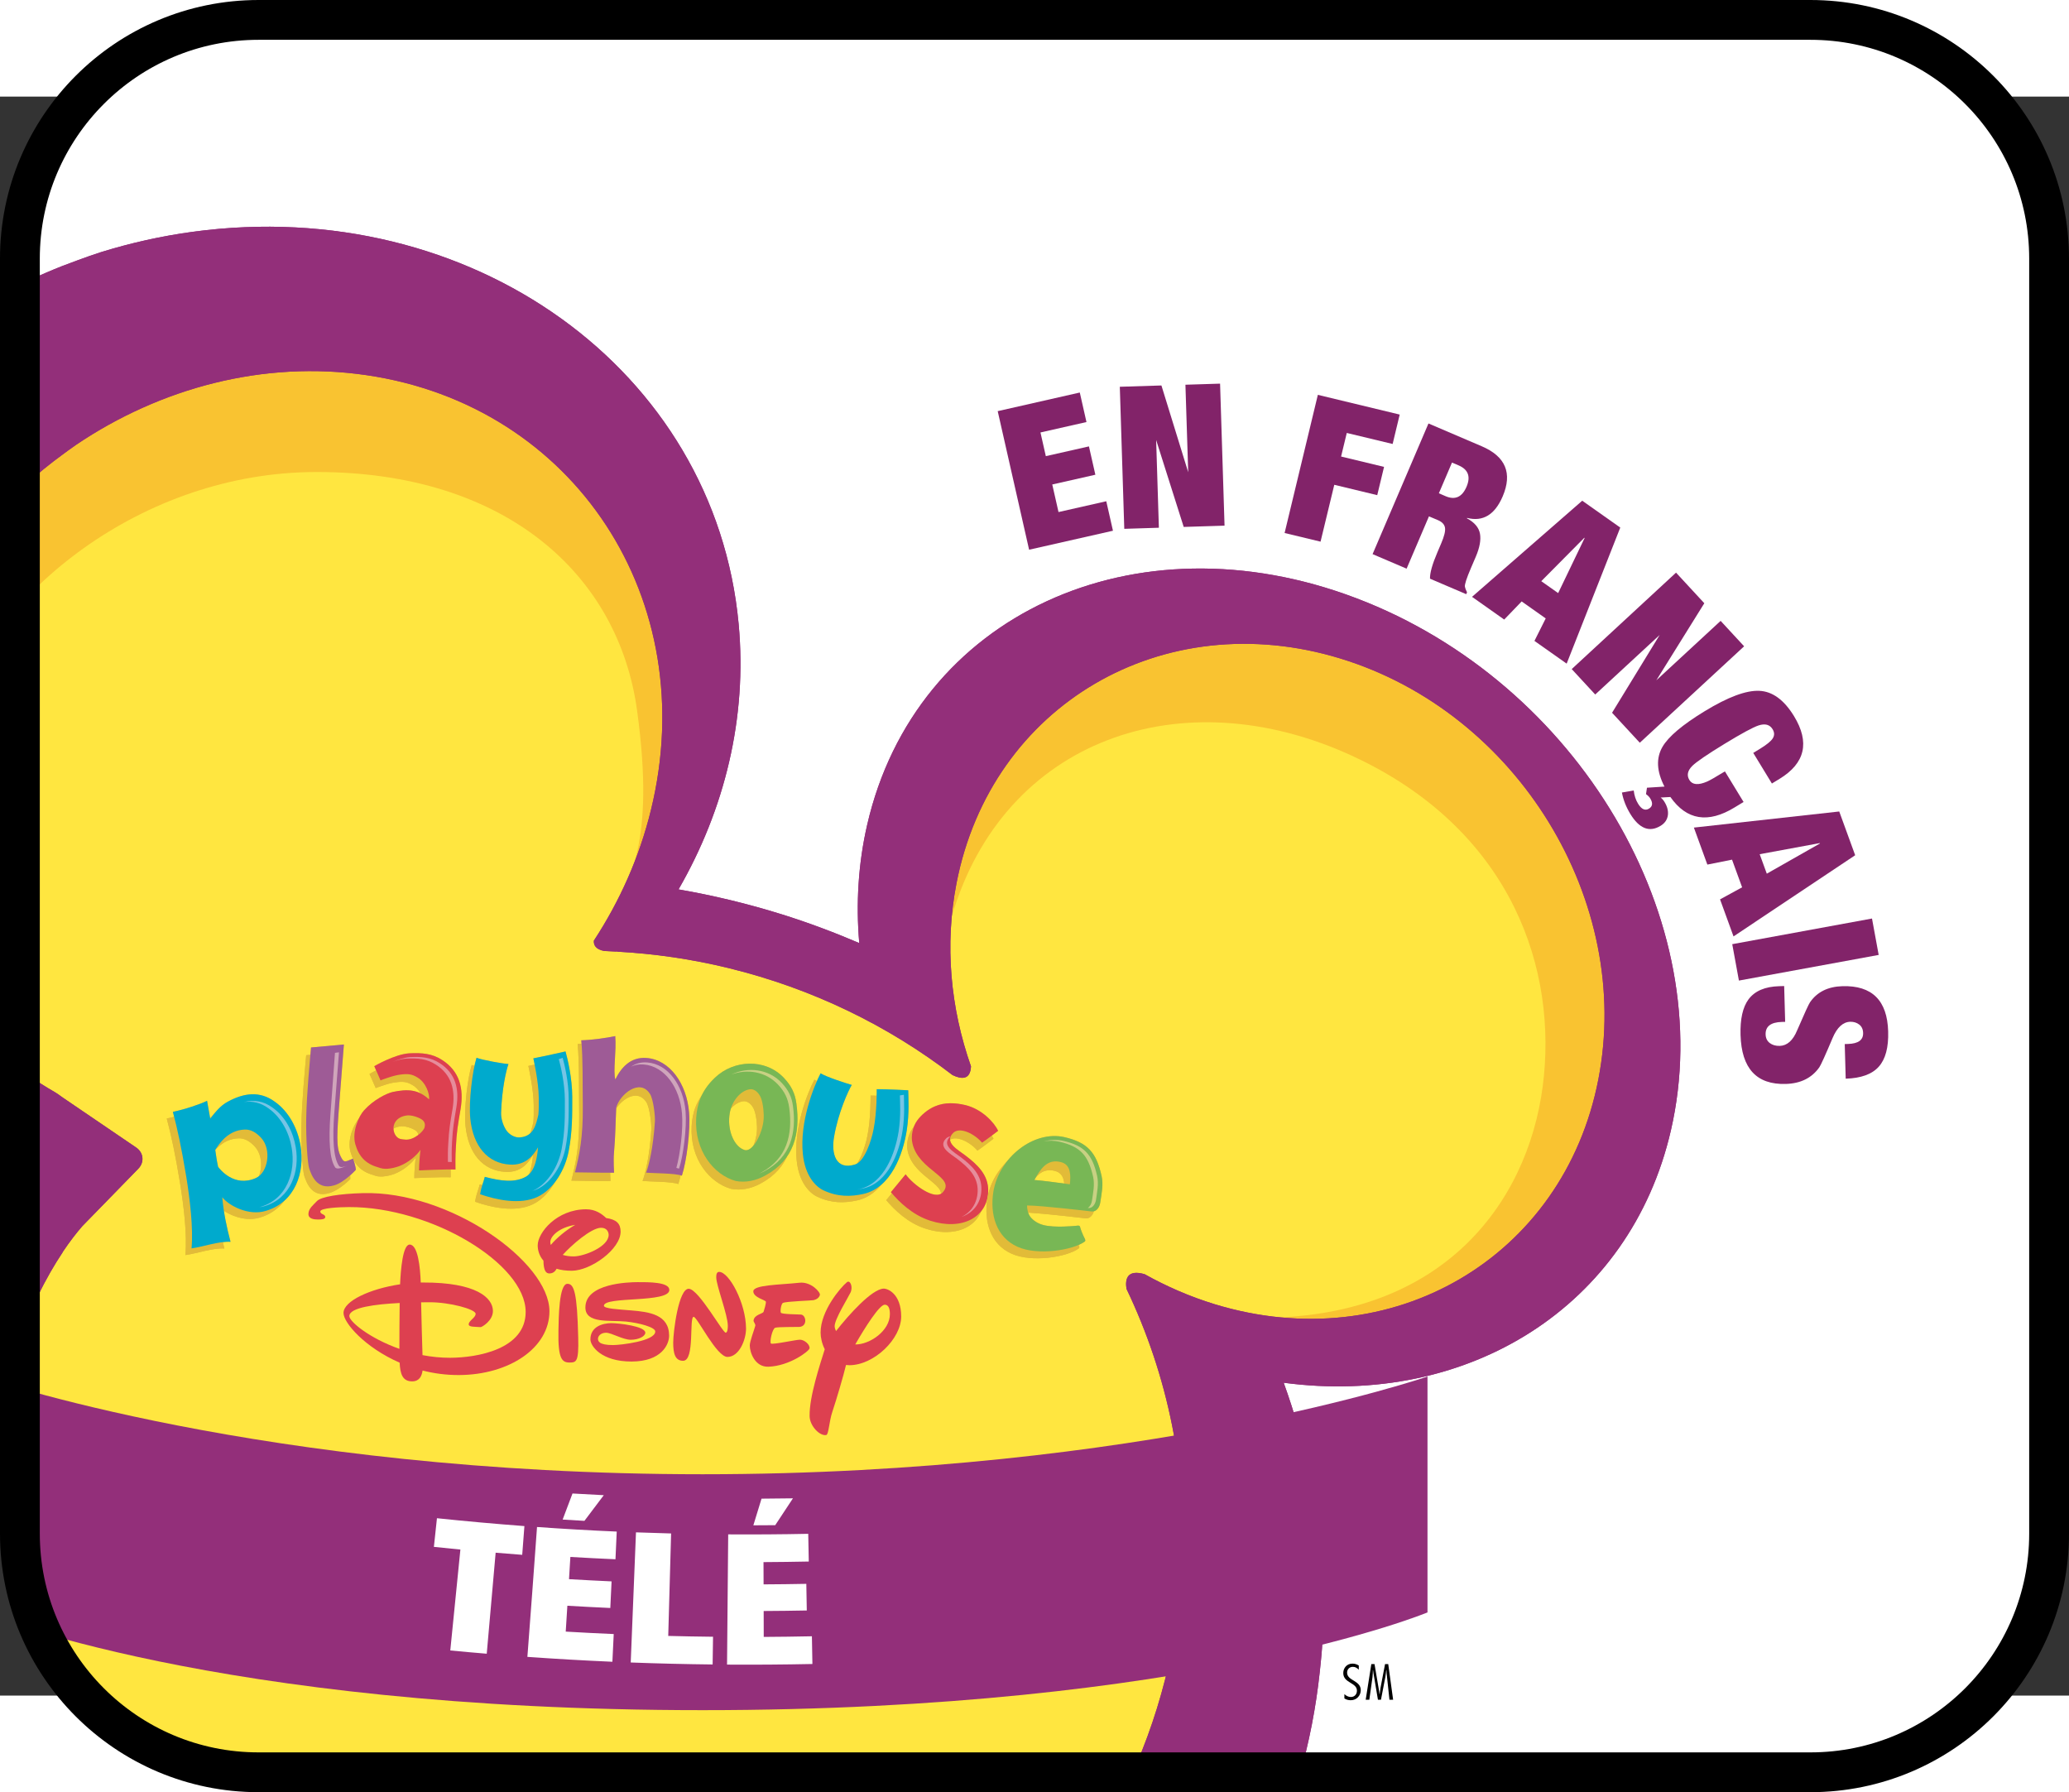 <?xml version="1.0" encoding="UTF-8" standalone="no"?>
<svg
   xmlns:dc="http://purl.org/dc/elements/1.1/"
   xmlns:cc="http://web.resource.org/cc/"
   xmlns:rdf="http://www.w3.org/1999/02/22-rdf-syntax-ns#"
   xmlns:svg="http://www.w3.org/2000/svg"
   xmlns="http://www.w3.org/2000/svg"
   xmlns:sodipodi="http://sodipodi.sourceforge.net/DTD/sodipodi-0.dtd"
   xmlns:inkscape="http://www.inkscape.org/namespaces/inkscape"
   version="1.0"
   id="Layer_1"
   x="0px"
   y="0px"
   width="463"
   height="401"
   viewBox="0 0 792 612"
   enable-background="new 0 0 792 612"
   xml:space="preserve"
   sodipodi:version="0.32"
   inkscape:version="0.45.1"><rect x="0" y="0" width="792" height="612" fill="#333333" stroke="none"/><defs
   id="defs107"><clipPath
     clipPathUnits="userSpaceOnUse"
     id="clipPath2261"><path
       d="M 550.496,356.004 C 550.496,372.565 537.068,385.99 520.508,385.99 L 325.559,385.99 C 308.997,385.99 295.57,372.564 295.57,356.004 L 295.57,195.859 C 295.57,179.296 308.998,165.87 325.559,165.87 L 520.508,165.87 C 537.069,165.87 550.496,179.297 550.496,195.859 L 550.496,356.004 L 550.496,356.004 z "
       id="path2263" /></clipPath></defs>
<path
   style="fill:#ffffff"
   id="path5"
   d="M 784.379,549.987 C 784.379,600.454 743.471,641.354 693.007,641.354 L 98.992,641.354 C 48.524,641.354 7.618,600.451 7.618,549.987 L 7.618,62.02 C 7.618,11.549 48.542,-29.354 98.992,-29.354 L 693.007,-29.354 C 743.473,-29.354 784.379,11.551 784.379,62.02 L 784.379,549.987 L 784.379,549.987 z "
   clip-path="none" /><path
   d="M 393.934,173.428 L 381.915,120.39 L 413.337,113.264 L 415.892,124.562 L 398.283,128.55 L 400.335,137.615 L 416.838,133.882 L 419.299,144.727 L 402.799,148.46 L 405.191,159.012 L 423.475,154.877 L 426.033,166.16 L 393.934,173.428 z "
   id="path9"
   style="fill:#822369"
   clip-path="none" /><path
   d="M 430.367,165.432 L 428.657,111.06 L 444.585,110.565 L 454.838,143.772 L 453.775,110.279 L 467.037,109.863 L 468.748,164.218 L 453.117,164.707 L 442.563,131.428 L 443.611,165.016 L 430.367,165.432 z "
   id="path11"
   style="fill:#822369"
   clip-path="none" /><path
   d="M 491.737,167.031 L 504.465,114.151 L 535.797,121.701 L 533.091,132.955 L 515.538,128.736 L 513.358,137.759 L 529.805,141.724 L 527.199,152.542 L 510.755,148.578 L 505.498,170.344 L 491.737,167.031 z "
   id="path13"
   style="fill:#822369"
   clip-path="none" /><path
   d="M 525.416,175.115 L 546.811,125.11 L 567.19,133.826 C 576.335,137.74 579.01,144.13 575.221,153.013 C 572.207,160.049 567.665,162.799 561.58,161.258 L 561.517,161.399 C 564.441,162.977 566.103,164.951 566.528,167.305 C 566.949,169.678 566.426,172.6 564.927,176.101 L 563.091,180.384 C 561.39,184.34 560.616,186.757 560.757,187.587 C 560.827,188.061 561.099,188.777 561.571,189.746 L 561.262,190.442 L 547.397,184.516 C 547.318,182.388 548.259,179.029 550.212,174.45 L 551.648,171.087 C 552.857,168.284 553.345,166.264 553.136,165.018 C 552.926,163.756 552.029,162.792 550.444,162.114 L 546.995,160.653 L 538.439,180.681 L 525.416,175.115 z M 555.816,140.067 L 550.79,151.824 L 553.368,152.944 C 557.008,154.492 559.679,153.294 561.383,149.322 C 563.038,145.441 562.017,142.724 558.342,141.146 L 555.816,140.067 z "
   id="path15"
   style="fill:#822369"
   clip-path="none" /><path
   d="M 563.483,191.461 L 605.669,154.671 L 620.229,164.951 L 599.707,217.026 L 587.377,208.329 L 591.689,199.722 L 582.482,193.219 L 575.798,200.159 L 563.483,191.461 z M 596.454,190.028 L 606.59,168.937 L 606.467,168.855 L 589.988,185.47 L 596.454,190.028 z "
   id="path17"
   style="fill:#822369"
   clip-path="none" /><path
   d="M 601.641,219.112 L 641.575,182.199 L 652.399,193.911 L 634.028,223.413 L 658.644,200.659 L 667.637,210.393 L 627.704,247.307 L 617.089,235.83 L 635.313,206.053 L 610.639,228.848 L 601.641,219.112 z "
   id="path19"
   style="fill:#822369"
   clip-path="none" /><path
   d="M 630.449,264.516 L 637.154,264.091 C 634.13,258.259 633.877,253.176 636.408,248.841 C 638.674,244.95 644.034,240.427 652.481,235.272 C 661.411,229.815 668.402,227.202 673.452,227.437 C 678.487,227.655 682.921,230.888 686.74,237.129 C 692.851,247.144 691.003,255.147 681.206,261.125 L 678.273,262.91 L 671.133,251.198 L 673.736,249.613 C 676.286,248.048 677.917,246.724 678.61,245.618 C 679.303,244.495 679.282,243.348 678.54,242.131 C 677.453,240.353 675.668,239.867 673.185,240.676 C 671.007,241.394 666.656,243.767 660.104,247.758 C 653.566,251.751 649.468,254.55 647.823,256.142 C 645.972,257.987 645.6,259.791 646.685,261.569 C 647.816,263.429 650.075,263.631 653.475,262.164 C 654.374,261.783 656.645,260.5 660.285,258.268 L 667.428,269.978 L 663.983,272.07 C 653.838,278.274 645.636,276.928 639.413,268.07 L 635.688,268.279 C 636.261,268.707 636.749,269.281 637.168,269.974 C 638.2,271.654 638.628,273.293 638.474,274.878 C 638.263,276.686 637.326,278.081 635.678,279.092 C 631.397,281.707 627.52,280.198 624.085,274.569 C 622.442,271.866 621.379,269.146 620.859,266.357 L 625.377,265.573 C 625.602,267.51 626.151,269.184 627.03,270.617 C 628.348,272.793 629.758,273.42 631.223,272.523 C 632.621,271.684 632.773,270.355 631.68,268.595 C 631.339,268.016 630.8,267.496 630.081,266.977 L 630.449,264.516 z "
   id="path21"
   style="fill:#822369"
   clip-path="none" /><path
   d="M 648.408,279.78 L 704.047,273.616 L 710.148,290.362 L 663.581,321.431 L 658.423,307.255 L 666.87,302.639 L 663.011,292.054 L 653.563,293.939 L 648.408,279.78 z M 676.318,297.419 L 696.665,285.858 L 696.623,285.716 L 673.599,289.967 L 676.318,297.419 z "
   id="path23"
   style="fill:#822369"
   clip-path="none" /><path
   d="M 663.093,324.401 L 716.589,314.583 L 719.146,328.517 L 665.645,338.333 L 663.093,324.401 z "
   id="path25"
   style="fill:#822369"
   clip-path="none" /><path
   d="M 706.525,375.884 L 706.155,362.636 L 707.436,362.591 C 711.345,362.476 713.263,361.081 713.188,358.394 C 713.155,356.964 712.647,355.886 711.687,355.161 C 710.725,354.422 709.595,354.075 708.279,354.101 C 705.483,354.178 703.226,356.255 701.511,360.305 C 698.701,366.968 697,370.701 696.425,371.528 C 693.546,375.619 689.251,377.741 683.563,377.897 C 672.408,378.22 666.642,371.975 666.268,359.154 C 666.1,353.071 667.103,348.532 669.319,345.524 C 671.718,342.308 675.628,340.636 681.059,340.485 L 682.968,340.427 L 683.349,354.136 L 682.05,354.163 C 677.843,354.287 675.783,355.879 675.867,358.954 C 675.914,360.369 676.43,361.448 677.443,362.236 C 678.464,363.007 679.723,363.37 681.259,363.335 C 684.095,363.259 686.331,361.269 687.94,357.374 C 690.75,350.861 692.4,347.277 692.888,346.601 C 695.621,342.677 699.754,340.634 705.291,340.481 C 716.607,340.155 722.439,345.929 722.778,357.801 C 722.959,363.954 721.746,368.447 719.155,371.319 C 716.581,374.194 712.358,375.71 706.525,375.884 z "
   id="path27"
   style="fill:#822369"
   clip-path="none" /><g
   clip-path="url(#clipPath2261)"
   id="g37"
   transform="matrix(3.047,0,0,3.047,-892.979,-534.76)">
			<g
   id="g39">
				<polygon
   points="451.477,335.204 472.25,334.721 472.01,340.277 454.617,343.176 451.477,335.204 "
   id="polygon41"
   style="fill:#ffffff" />
				<g
   id="g43">
					<g
   id="g45">
						<g
   id="g47">
							<g
   id="g49">
								<path
   id="yellow_offset_7_"
   d="M 461.91,244.485 C 438.189,237.229 417.318,249.663 412.666,273.525 C 411.617,278.902 411.598,284.347 412.457,289.634 L 412.434,289.626 C 412.454,289.667 412.461,289.706 412.471,289.741 C 412.762,291.505 413.151,293.247 413.633,294.962 C 413.604,296.67 412.688,296.836 411.649,296.464 C 410.696,295.812 409.717,295.185 408.729,294.572 C 408.692,294.545 408.666,294.526 408.666,294.526 L 408.662,294.535 C 401.68,290.248 394.781,286.027 386.304,284.099 C 379.393,282.52 377.875,282.01 371.114,282.288 C 369.656,282.059 369.48,281.261 369.687,280.513 C 373.523,275.002 375.968,269.464 377.625,262.754 C 384.494,234.955 362.959,208.064 334.809,206.543 C 307.681,205.074 283.281,222.501 277.96,247.43 C 272.05,275.143 280.291,293.306 306.694,308.104 C 307.819,308.735 308.527,309.144 309.801,309.236 C 300.737,318.563 294.126,326.065 290.926,339.508 C 281.355,379.733 309.632,421.362 350.736,430.727 C 391.829,440.097 432.903,415.083 442.477,374.862 C 446.049,359.85 444.729,344.841 439.528,331.44 L 439.592,331.422 C 439.592,331.422 437.041,325.965 441.846,327.852 C 443.576,328.621 445.354,329.3 447.188,329.858 C 470.905,337.119 492.885,323.504 497.538,299.647 C 502.189,275.793 485.627,251.744 461.91,244.485 z "
   style="fill:#f9c331" />
								<path
   id="yellow_fill_7_"
   d="M 464.043,258.838 C 442.467,248.27 419.934,255.747 412.967,277.416 C 409.779,287.334 410.877,282.295 411.709,287.338 L 411.688,287.331 C 411.702,287.371 411.713,287.401 411.723,287.44 C 412.008,289.12 411.34,290.481 411.805,292.118 C 411.782,293.747 411.934,294.204 410.928,293.849 C 409.994,293.229 409.041,292.628 408.08,292.044 C 408.049,292.02 408.019,291.997 408.019,291.997 L 408.015,292.009 C 401.224,287.921 394.511,283.896 386.266,282.058 C 379.538,280.551 378.065,280.066 371.486,280.331 C 370.07,280.114 369.899,279.356 370.096,278.639 C 371.949,273.543 375.43,269.677 373.109,252.647 C 370.763,235.426 356.462,222.66 332.855,222.66 C 310.788,222.66 292.237,237.946 287.207,253.035 C 282.107,268.334 283.725,292.503 303.845,303.728 C 304.943,304.327 304.926,307.894 306.168,307.98 C 297.351,316.879 294.126,326.065 290.925,339.508 C 281.354,379.733 309.631,421.362 350.735,430.727 C 391.828,440.097 433.577,413.598 443.146,373.377 C 446.72,358.365 444.8,344.664 439.746,331.886 L 439.801,331.87 C 439.801,331.87 437.322,326.67 442,328.467 C 443.682,329.196 447.939,328.346 449.729,328.874 C 474.108,329.649 484.94,314.56 486.877,299.858 C 488.805,285.156 483.006,268.125 464.043,258.838 z "
   style="fill:#ffe640" />
								<g
   id="outline_7_">
									<g
   id="g54">
										<path
   d="M 463.475,238.518 C 435.592,227.918 408.075,240.648 402.016,266.956 C 400.891,271.836 400.588,276.845 401.016,281.83 C 397.875,280.488 394.641,279.272 391.31,278.229 C 386.977,276.875 382.639,275.839 378.314,275.088 C 384.103,265.042 386.958,253.547 385.864,241.749 C 382.9,209.83 352.212,187.77 317.322,192.48 C 313.344,193.019 309.484,193.885 305.767,195.037 C 304.138,195.544 300.911,196.777 300.911,196.777 C 295.076,199.072 289.665,202.096 284.805,205.707 L 284.761,205.723 C 267.798,218.345 257.559,238.128 259.483,258.856 C 261.083,276.06 270.738,290.387 284.761,299.21 C 284.761,299.21 290.924,302.711 294.243,304.054 C 290.587,308.519 287.41,313.409 284.805,318.68 L 284.761,318.727 C 282.797,322.706 281.158,326.911 279.889,331.33 C 267.085,375.894 296.193,424.395 344.898,439.647 C 393.616,454.91 443.482,431.145 456.295,386.582 C 457.549,382.219 458.395,377.811 458.867,373.407 C 458.867,373.407 459.092,371.383 459.152,370.406 C 459.375,367.169 459.388,363.937 459.211,360.718 L 459.211,360.718 C 458.768,352.655 457.102,344.695 454.338,337.058 C 477.397,340.129 497.861,327.595 502.986,305.347 C 509.051,279.043 491.354,249.122 463.475,238.518 z M 493.865,298.973 C 489.504,321.369 467.91,333.998 445.644,327.188 C 442.558,326.242 439.628,324.967 436.871,323.426 C 434.691,322.796 434.396,324.013 434.586,325.26 C 439.787,336.123 442.322,348.267 441.578,360.718 L 441.584,360.718 C 441.396,363.854 441.002,367.011 440.391,370.175 C 440.188,371.23 439.661,373.407 439.661,373.407 C 439.593,373.709 439.518,374.007 439.444,374.304 C 429.415,413.778 388.579,437.797 348.244,427.959 C 319.972,421.055 298.645,401.857 292.345,375.907 L 293.162,373.344 C 290.49,362.281 290.397,350.445 293.396,338.656 C 294.501,334.3 295.994,330.138 297.811,326.186 C 298.865,324.004 299.923,322.201 300.912,320.718 L 300.973,320.594 L 300.973,320.599 C 301.864,319.269 302.7,318.207 303.419,317.379 L 305.831,314.908 L 310.434,310.185 C 311.24,309.361 311.117,308.15 310.165,307.507 L 300.973,301.253 C 300.973,301.253 300.202,300.691 299.935,300.543 C 294.854,297.632 290.53,293.765 287.124,289.207 C 286.296,288.096 285.525,286.947 284.805,285.761 C 284.805,285.761 283.879,284.213 283.471,283.439 C 278.638,274.169 277.113,262.94 279.954,251.329 C 281.029,246.934 282.665,242.765 284.761,238.882 C 284.761,238.882 285.147,238.224 285.321,237.918 C 289.227,231.023 294.608,225.085 300.912,220.482 C 300.912,220.482 302.066,219.622 302.623,219.248 C 313.226,212.088 326.19,208.609 339.084,210.489 C 365.288,214.305 381.297,238.761 374.847,265.116 C 373.396,271.049 370.924,276.566 367.677,281.524 C 367.631,282.095 367.918,282.625 368.972,282.824 C 369.448,282.838 369.926,282.866 370.404,282.895 C 370.486,282.89 370.552,282.895 370.638,282.887 L 370.628,282.91 C 375.257,283.165 379.929,283.831 384.598,284.972 C 395.183,287.555 404.666,292.229 412.738,298.414 C 413.859,298.952 414.967,299.042 415.054,297.322 C 412.478,290.001 411.72,282.073 413.236,274.301 C 417.605,251.905 439.199,239.274 461.459,246.086 C 483.732,252.896 498.24,276.583 493.865,298.973 z "
   id="path56"
   style="fill:#91307a" />
									</g>
									<g
   id="g58">
										<path
   d="M 463.475,238.518 C 435.592,227.918 408.075,240.648 402.016,266.956 C 400.891,271.836 400.588,276.845 401.016,281.83 C 397.875,280.488 394.641,279.272 391.31,278.229 C 386.977,276.875 382.639,275.839 378.314,275.088 C 384.103,265.042 386.958,253.547 385.864,241.749 C 382.9,209.83 352.212,187.77 317.322,192.48 C 313.344,193.019 309.484,193.885 305.767,195.037 C 304.138,195.544 300.911,196.777 300.911,196.777 C 295.076,199.072 289.665,202.096 284.805,205.707 L 284.761,205.723 C 267.798,218.345 257.559,238.128 259.483,258.856 C 261.083,276.06 270.738,290.387 284.761,299.21 C 284.761,299.21 290.924,302.711 294.243,304.054 C 290.587,308.519 287.41,313.409 284.805,318.68 L 284.761,318.727 C 282.797,322.706 281.158,326.911 279.889,331.33 C 267.085,375.894 296.193,424.395 344.898,439.647 C 393.616,454.91 443.482,431.145 456.295,386.582 C 457.549,382.219 458.395,377.811 458.867,373.407 C 458.867,373.407 459.092,371.383 459.152,370.406 C 459.375,367.169 459.388,363.937 459.211,360.718 L 459.211,360.718 C 458.768,352.655 457.102,344.695 454.338,337.058 C 477.397,340.129 497.861,327.595 502.986,305.347 C 509.051,279.043 491.354,249.122 463.475,238.518 z M 493.865,298.973 C 489.504,321.369 467.91,333.998 445.644,327.188 C 442.558,326.242 439.628,324.967 436.871,323.426 C 434.691,322.796 434.396,324.013 434.586,325.26 C 439.787,336.123 442.322,348.267 441.578,360.718 L 441.584,360.718 C 441.396,363.854 441.002,367.011 440.391,370.175 C 440.188,371.23 439.661,373.407 439.661,373.407 C 439.593,373.709 439.518,374.007 439.444,374.304 C 429.415,413.778 388.579,437.797 348.244,427.959 C 319.972,421.055 298.645,401.857 292.345,375.907 L 293.162,373.344 C 290.49,362.281 290.397,350.445 293.396,338.656 C 294.501,334.3 295.994,330.138 297.811,326.186 C 298.865,324.004 299.923,322.201 300.912,320.718 L 300.973,320.594 L 300.973,320.599 C 301.864,319.269 302.7,318.207 303.419,317.379 L 305.831,314.908 L 310.434,310.185 C 311.24,309.361 311.117,308.15 310.165,307.507 L 300.973,301.253 C 300.973,301.253 300.202,300.691 299.935,300.543 C 294.854,297.632 290.53,293.765 287.124,289.207 C 286.296,288.096 285.525,286.947 284.805,285.761 C 284.805,285.761 283.879,284.213 283.471,283.439 C 278.638,274.169 277.113,262.94 279.954,251.329 C 281.029,246.934 282.665,242.765 284.761,238.882 C 284.761,238.882 285.147,238.224 285.321,237.918 C 289.227,231.023 294.608,225.085 300.912,220.482 C 300.912,220.482 302.066,219.622 302.623,219.248 C 313.226,212.088 326.19,208.609 339.084,210.489 C 365.288,214.305 381.297,238.761 374.847,265.116 C 373.396,271.049 370.924,276.566 367.677,281.524 C 367.631,282.095 367.918,282.625 368.972,282.824 C 369.448,282.838 369.926,282.866 370.404,282.895 C 370.486,282.89 370.552,282.895 370.638,282.887 L 370.628,282.91 C 375.257,283.165 379.929,283.831 384.598,284.972 C 395.183,287.555 404.666,292.229 412.738,298.414 C 413.859,298.952 414.967,299.042 415.054,297.322 C 412.478,290.001 411.72,282.073 413.236,274.301 C 417.605,251.905 439.199,239.274 461.459,246.086 C 483.732,252.896 498.24,276.583 493.865,298.973 z "
   id="path60"
   style="fill:#932f7a" />
									</g>
								</g>
								<g
   id="playhouse_6_">
									<g
   id="g63">
										<g
   id="g65">
											<path
   d="M 325.103,307.411 C 326.433,308.904 325.946,311.777 324.421,312.449 C 321.654,313.66 319.88,311.303 319.678,311.044 C 319.535,310.409 319.403,309.503 319.317,308.908 C 319.753,308.246 320.862,306.422 323.028,306.355 C 323.792,306.321 324.475,306.729 325.103,307.411 z M 330.05,308.104 C 329.694,306.015 328.622,303.874 326.827,302.604 C 324.963,301.233 322.988,301.484 320.98,302.561 C 319.908,303.132 319.344,303.948 318.712,304.724 L 318.313,302.489 C 317.533,302.893 315.479,303.577 314.019,303.869 C 314.614,306.126 315.075,308.246 315.697,312.035 C 316.155,314.871 316.591,318.458 316.356,321.024 C 317.863,320.808 319.808,320.109 321.259,320.196 C 320.757,318.29 320.393,316.581 320.221,314.592 C 321.02,315.644 323.517,316.972 325.683,316.318 C 329.391,315.229 330.627,311.452 330.05,308.104 z "
   id="path67"
   style="fill:#dfba36" />
											<path
   d="M 325.893,306.316 C 327.226,307.801 326.728,310.677 325.211,311.349 C 322.453,312.562 320.673,310.2 320.471,309.947 C 320.325,309.312 320.19,308.401 320.109,307.805 C 320.553,307.143 321.655,305.321 323.819,305.258 C 324.586,305.224 325.264,305.632 325.893,306.316 z M 330.82,307.258 C 330.469,305.169 329.392,303.029 327.593,301.759 C 325.729,300.392 323.759,300.644 321.746,301.722 C 320.683,302.286 320.112,303.101 319.48,303.888 L 319.082,301.643 C 318.304,302.047 316.25,302.734 314.788,303.032 C 315.382,305.283 315.84,307.405 316.473,311.196 C 316.928,314.032 317.36,317.621 317.133,320.182 C 318.634,319.966 320.58,319.27 322.03,319.356 C 321.531,317.453 321.164,315.74 320.992,313.756 C 321.795,314.804 324.29,316.135 326.456,315.473 C 330.159,314.387 331.398,310.609 330.82,307.258 z "
   id="path69"
   style="fill:#dfba36" />
											<path
   d="M 330.221,307.469 C 329.908,305.579 328.938,303.65 327.315,302.505 C 326.157,301.652 324.955,301.498 323.722,301.799 C 324.773,301.652 325.811,301.864 326.807,302.595 C 328.429,303.749 329.402,305.678 329.713,307.555 C 330.235,310.583 329.123,313.994 325.774,314.977 C 325.734,314.989 325.69,315.002 325.646,315.01 C 325.86,314.986 326.073,314.942 326.285,314.882 C 329.629,313.896 330.744,310.486 330.221,307.469 z "
   id="path71"
   style="fill:#dfba36" />
											<path
   d="M 334.453,313.227 C 332.183,313.918 331.555,311.773 331.315,311.147 C 331.078,310.522 330.886,307.122 330.934,304.875 C 330.976,301.765 331.412,297.401 331.536,295.915 C 331.536,295.915 335.169,295.593 335.665,295.542 C 335.665,295.542 335.259,300.713 335.006,304.031 C 334.727,307.718 334.757,308.891 335.491,310.009 C 335.781,310.458 336.449,309.954 337.046,309.745 C 336.942,310.161 337.102,311.153 337.079,311.467 C 337.079,311.466 335.734,312.861 334.453,313.227 z "
   id="path73"
   style="fill:#dfba36" />
											<path
   d="M 335.064,312.261 C 332.793,312.947 332.158,310.808 331.923,310.182 C 331.689,309.552 331.496,306.155 331.538,303.912 C 331.584,300.801 332.018,296.433 332.146,294.945 C 332.146,294.945 335.776,294.626 336.271,294.571 C 336.271,294.571 335.865,299.748 335.609,303.062 C 335.335,306.748 335.365,307.922 336.101,309.044 C 336.391,309.486 336.823,309.111 337.432,308.899 C 337.432,308.899 337.796,310.007 337.768,310.32 C 337.768,310.32 336.34,311.896 335.064,312.261 z "
   id="path75"
   style="fill:#dfba36" />
											<path
   d="M 335.152,295.6 C 335.152,295.6 334.809,300.406 334.579,303.399 C 334.33,306.729 334.499,308.971 335.161,309.988 C 335.393,310.35 336.127,310.009 336.668,309.806 C 336.239,309.964 335.814,310.068 335.64,309.802 C 334.981,308.789 334.809,306.545 335.062,303.219 C 335.288,300.226 335.654,295.555 335.654,295.555 C 335.152,295.6 335.24,295.644 335.152,295.6 z "
   id="path77"
   style="fill:#dfba36" />
											<path
   d="M 345.599,306.355 C 345.463,306.848 344.283,307.98 343.188,307.88 C 342.761,307.845 342.411,307.845 342.12,307.552 C 341.774,307.228 341.528,306.51 341.827,305.844 C 342.12,305.198 342.821,304.888 343.517,304.839 C 344.221,304.821 345.13,305.217 345.372,305.446 C 345.637,305.692 345.69,306.017 345.599,306.355 z M 349.688,311.253 C 349.685,310.727 349.657,309.568 349.731,308.447 C 349.829,306.567 349.993,305.613 350.335,303.62 C 350.753,301.088 350.214,298.888 347.986,297.475 C 346.752,296.675 345.505,296.563 343.866,296.65 C 342.042,296.77 339.491,298.27 339.491,298.27 L 340.273,300.045 C 340.361,300.004 340.71,299.878 341.144,299.736 C 341.685,299.545 342.331,299.364 342.727,299.331 C 343.656,299.201 344.18,299.226 344.926,299.688 C 345.97,300.31 346.467,301.773 346.377,302.442 C 344.998,301.164 343.666,301.121 341.82,301.503 C 341.068,301.668 339.392,302.487 338.196,303.82 C 337.555,304.544 336.669,306.432 337.098,308.049 C 337.532,309.581 338.393,310.527 339.928,310.954 C 340.383,311.132 340.668,311.182 341.172,311.151 C 341.643,311.113 342.126,311.006 342.59,310.837 C 343.809,310.373 344.812,309.464 345.297,308.773 C 345.269,308.794 345.102,310.645 345.116,311.354 C 345.115,311.354 348.484,311.196 349.688,311.253 z "
   id="path79"
   style="fill:#dfba36" />
											<path
   d="M 346.407,304.989 C 346.273,305.483 345.087,306.616 343.996,306.521 C 343.569,306.483 343.221,306.48 342.928,306.185 C 342.589,305.864 342.334,305.147 342.633,304.481 C 342.925,303.834 343.62,303.52 344.323,303.473 C 345.022,303.456 345.939,303.848 346.175,304.085 C 346.444,304.325 346.498,304.65 346.407,304.989 z M 350.288,310.278 C 350.281,309.754 350.26,308.595 350.339,307.473 C 350.425,305.597 350.596,304.641 350.933,302.656 C 351.354,300.119 350.82,297.918 348.587,296.503 C 347.347,295.709 346.101,295.599 344.465,295.681 C 342.643,295.803 340.091,297.295 340.091,297.295 L 340.875,299.081 C 340.955,299.035 341.307,298.909 341.744,298.764 C 342.285,298.578 342.928,298.401 343.329,298.357 C 344.26,298.232 344.778,298.256 345.525,298.72 C 346.572,299.337 347.068,300.799 346.974,301.472 C 345.602,300.194 344.265,300.152 342.42,300.533 C 341.668,300.697 339.992,301.516 338.799,302.851 C 338.152,303.572 337.272,305.465 337.699,307.076 C 338.133,308.613 338.996,309.555 340.528,309.986 C 340.986,310.153 341.271,310.211 341.77,310.179 C 342.246,310.144 342.726,310.027 343.195,309.863 C 344.414,309.4 345.417,308.493 345.897,307.802 C 345.874,307.825 345.699,309.681 345.711,310.388 C 345.71,310.391 349.091,310.221 350.288,310.278 z "
   id="path81"
   style="fill:#dfba36" />
											<path
   d="M 344.086,296.347 C 345.56,296.268 346.69,296.37 347.809,297.091 C 349.822,298.358 350.302,300.349 349.926,302.64 C 349.621,304.426 349.47,305.29 349.387,306.99 C 349.322,307.875 349.334,308.79 349.341,309.32 C 349.525,309.32 349.684,309.322 349.821,309.339 C 349.816,308.859 349.793,307.814 349.861,306.805 C 349.946,305.106 350.105,304.241 350.406,302.444 C 350.784,300.161 350.304,298.173 348.284,296.901 C 347.17,296.186 346.044,296.079 344.563,296.153 C 343.88,296.209 343.082,296.468 342.383,296.75 C 342.953,296.545 343.555,296.378 344.086,296.347 z "
   id="path83"
   style="fill:#dfba36" />
											<path
   d="M 363.885,308.908 C 363.444,311.209 362.019,313.689 359.97,314.661 C 357.792,315.685 354.83,315.056 352.755,314.325 C 352.918,313.276 353.148,312.933 353.343,312.148 C 355.285,312.671 357.119,312.932 358.519,312.124 C 359.74,311.425 359.942,309.459 360.032,308.443 C 359.448,309.439 358.514,310.693 356.536,310.568 C 353.737,310.414 351.901,308.265 351.551,304.789 C 351.342,302.643 351.811,298.833 352.33,297.145 C 353.059,297.434 355.671,297.893 356.346,297.931 C 356.059,298.711 355.52,301.025 355.416,304.054 C 355.399,304.759 355.636,305.585 356.047,306.222 C 356.404,306.768 357.115,307.205 357.79,307.147 C 359.536,307.02 359.779,305.539 360.076,304.334 C 360.12,303.892 360.139,303.104 360.12,302.194 C 360.12,300.232 359.447,297.264 359.447,297.264 C 360.744,297.007 363.483,296.389 363.483,296.389 C 363.762,297.357 364.321,299.748 364.328,302.046 C 364.338,304.456 364.341,306.493 363.885,308.908 z "
   id="path85"
   style="fill:#dfba36" />
											<path
   d="M 364.512,307.957 C 364.078,310.26 362.653,312.736 360.603,313.71 C 358.421,314.735 355.457,314.099 353.384,313.381 C 353.553,312.33 353.779,311.983 353.976,311.196 C 355.921,311.715 357.748,311.975 359.15,311.17 C 360.361,310.475 360.575,308.508 360.661,307.488 C 360.081,308.49 359.118,309.777 357.14,309.658 C 354.336,309.503 352.503,307.353 352.15,303.88 C 351.941,301.733 352.412,297.919 352.934,296.238 C 353.665,296.529 356.272,296.988 356.948,297.025 C 356.663,297.807 356.124,300.117 356.02,303.149 C 356.003,303.848 356.238,304.671 356.651,305.317 C 357.011,305.86 357.716,306.303 358.389,306.24 C 360.139,306.112 360.413,304.595 360.705,303.385 C 360.751,302.944 360.766,302.157 360.751,301.243 C 360.747,299.287 360.074,296.311 360.074,296.311 C 361.383,296.06 364.115,295.443 364.115,295.443 C 364.388,296.408 364.946,298.804 364.96,301.104 C 364.965,303.51 364.972,305.541 364.512,307.957 z "
   id="path87"
   style="fill:#dfba36" />
											<path
   d="M 364.512,301.351 C 364.51,299.272 364.001,297.113 363.754,296.245 L 363.268,296.414 C 363.514,297.285 364.022,299.445 364.032,301.527 C 364.041,303.694 364.041,305.529 363.628,307.709 C 363.235,309.789 361.945,312.023 360.095,312.904 C 360.035,312.932 359.982,312.954 359.919,312.976 C 360.148,312.908 360.372,312.831 360.583,312.731 C 362.433,311.852 363.719,309.62 364.116,307.535 C 364.526,305.357 364.526,303.523 364.512,301.351 z "
   id="path89"
   style="fill:#dfba36" />
											<path
   d="M 378.284,312.1 C 377.525,311.778 374.496,311.791 373.79,311.713 C 374.131,310.903 374.693,308.5 374.891,305.334 C 374.942,304.612 374.691,302.489 374.281,301.837 C 372.985,299.795 370.467,301.924 370.042,303.544 C 369.954,305.211 369.942,307.203 369.75,309.287 C 369.666,310.227 369.764,311.715 369.764,311.715 C 369.138,311.743 366.345,311.704 364.855,311.671 C 365.442,309.346 365.867,307.231 365.833,303.391 C 365.791,300.546 365.863,296.938 365.643,294.504 C 367.131,294.462 368.828,294.208 369.902,293.977 C 370.076,295.86 369.617,298.943 369.927,300.012 C 370.635,298.556 371.819,297.146 373.857,297.315 C 376.758,297.538 378.887,300.525 379.182,304.137 C 379.379,306.406 378.867,310.351 378.284,312.1 z "
   id="path91"
   style="fill:#dfba36" />
											<path
   d="M 378.732,311.049 C 377.978,310.735 374.942,310.748 374.238,310.666 C 374.579,309.852 375.139,307.451 375.341,304.295 C 375.397,303.563 375.144,301.444 374.729,300.785 C 373.434,298.743 370.917,300.874 370.486,302.491 C 370.4,304.162 370.39,306.153 370.197,308.247 C 370.118,309.179 370.214,310.673 370.214,310.673 C 369.592,310.694 366.792,310.659 365.305,310.63 C 365.892,308.297 366.317,306.183 366.286,302.344 C 366.244,299.495 366.319,296.472 366.096,294.045 C 367.582,293.995 369.283,293.745 370.36,293.517 C 370.529,295.389 370.065,297.894 370.372,298.964 C 371.082,297.506 372.27,296.101 374.307,296.266 C 377.203,296.489 379.337,299.48 379.634,303.085 C 379.83,305.357 379.313,309.301 378.732,311.049 z "
   id="path93"
   style="fill:#dfba36" />
											<path
   d="M 379.196,302.979 C 378.925,299.724 377.005,297.024 374.386,296.826 C 373.562,296.761 372.896,296.978 372.35,297.356 C 372.805,297.14 373.328,297.028 373.94,297.083 C 376.556,297.285 378.478,299.982 378.745,303.238 C 378.914,305.148 378.52,308.372 378.04,310.073 C 378.182,310.101 378.295,310.136 378.379,310.165 C 378.906,308.591 379.371,305.03 379.196,302.979 z "
   id="path95"
   style="fill:#dfba36" />
											<path
   d="M 388.156,305.493 C 388.031,307.207 386.794,309.651 385.761,309.336 C 384.401,308.913 383.53,306.72 383.91,304.65 C 384.18,303.197 385.222,301.889 386.408,301.699 C 387.015,301.606 387.592,302.162 387.833,302.831 C 388.11,303.558 388.219,304.84 388.156,305.493 z M 392.548,302.99 C 392.385,301.723 391.921,300.755 390.981,299.757 C 388.664,297.297 384.7,297.459 382.323,299.734 C 380.491,301.461 380.055,303.218 379.962,304.801 C 379.725,308.928 382.197,311.946 384.923,312.704 C 386.164,312.939 387.464,312.673 388.627,312.032 C 392.246,310.093 393.066,306.734 392.548,302.99 z "
   id="path97"
   style="fill:#dfba36" />
											<path
   d="M 388.999,303.988 C 388.876,305.706 387.629,308.146 386.61,307.826 C 385.244,307.41 384.375,305.211 384.754,303.142 C 385.024,301.689 386.061,300.39 387.254,300.196 C 387.861,300.097 388.433,300.654 388.684,301.328 C 388.953,302.047 389.064,303.338 388.999,303.988 z M 393.119,301.994 C 392.959,300.731 392.488,299.763 391.548,298.765 C 389.232,296.305 385.27,296.467 382.888,298.741 C 381.068,300.47 380.625,302.228 380.529,303.822 C 380.295,307.937 382.765,310.956 385.494,311.716 C 386.736,311.95 388.038,311.683 389.194,311.038 C 392.817,309.094 393.631,305.745 393.119,301.994 z "
   id="path99"
   style="fill:#dfba36" />
											<path
   d="M 392.687,302.302 C 392.539,301.16 392.116,300.291 391.271,299.388 C 389.6,297.613 386.993,297.349 384.914,298.356 C 386.905,297.603 389.252,297.956 390.798,299.593 C 391.643,300.489 392.063,301.365 392.216,302.505 C 392.678,305.887 391.941,308.913 388.672,310.669 C 388.574,310.722 388.479,310.766 388.373,310.816 C 388.635,310.717 388.894,310.6 389.148,310.46 C 392.411,308.711 393.152,305.68 392.687,302.302 z "
   id="path101"
   style="fill:#dfba36" />
											<path
   d="M 400.795,314.143 C 399.141,314.514 397.52,314.525 395.747,313.695 C 394.742,313.227 393.431,311.867 393.156,309.127 C 392.741,305.089 394.537,300.585 395.383,298.996 C 396.061,299.435 398.632,300.278 399.305,300.454 C 398.86,301.177 397.58,303.989 397.073,306.992 C 396.703,309.113 397.307,311.202 399.712,310.452 C 400.896,310.102 401.782,307.453 402.052,305.993 C 402.476,303.885 402.439,300.988 402.439,300.988 C 403.714,300.992 406.369,301.125 406.396,301.125 C 406.408,302.06 406.558,303.915 406.214,306.168 C 405.725,309.172 404.221,313.352 400.795,314.143 z "
   id="path103"
   style="fill:#dfba36" />
											<path
   d="M 401.566,313.338 C 399.916,313.71 398.293,313.719 396.521,312.892 C 395.517,312.416 394.205,311.061 393.931,308.321 C 393.513,304.288 395.317,299.783 396.16,298.19 C 396.833,298.629 399.414,299.471 400.078,299.648 C 399.635,300.377 398.355,303.181 397.851,306.185 C 397.478,308.301 398.081,310.397 400.484,309.645 C 401.672,309.297 402.556,306.641 402.82,305.186 C 403.244,303.075 403.213,300.185 403.213,300.185 C 404.486,300.185 407.149,300.315 407.17,300.322 C 407.18,301.258 407.326,303.108 406.984,305.364 C 406.508,308.372 405.002,312.545 401.566,313.338 z "
   id="path105"
   style="fill:#dfba36" />
											<path
   d="M 406.453,305.439 C 406.766,303.403 406.627,301.736 406.623,300.887 C 406.598,300.887 406.103,300.966 406.123,300.969 C 406.131,301.819 406.268,303.482 405.959,305.52 C 405.523,308.244 404.162,312.006 401.066,312.725 C 400.953,312.748 400.836,312.769 400.726,312.793 C 401.009,312.755 401.285,312.703 401.57,312.639 C 404.66,311.922 406.023,308.152 406.453,305.439 z "
   id="path107"
   style="fill:#dfba36" />
											<path
   d="M 409.322,317.695 C 407.093,316.972 405.447,315.349 404.406,314.123 L 406.252,311.87 C 407.209,313.189 409.957,315.221 410.918,314.142 C 412.629,312.236 407.916,311.434 407.121,308.031 C 406.879,307.051 407.168,305.864 407.695,305.147 C 408.185,304.437 409.074,303.694 409.949,303.331 C 411.172,302.813 412.515,302.886 413.785,303.184 C 415.836,303.684 417.389,305.353 417.881,306.406 C 417.557,306.666 416.236,307.659 415.861,307.901 C 414.923,306.789 413.064,305.852 412.236,306.672 C 411.041,307.876 412.83,308.791 413.779,309.517 C 415.232,310.63 416.707,311.943 416.625,314.038 C 416.523,317.264 413.334,318.998 409.322,317.695 z "
   id="path109"
   style="fill:#dfba36" />
											<path
   d="M 409.91,316.698 C 407.68,315.971 406.027,314.352 404.994,313.121 L 406.842,310.878 C 407.791,312.195 410.541,314.225 411.502,313.146 C 413.211,311.243 408.498,310.442 407.707,307.026 C 407.463,306.063 407.752,304.875 408.277,304.151 C 408.767,303.446 409.656,302.698 410.533,302.338 C 411.756,301.811 413.101,301.886 414.367,302.188 C 416.418,302.688 417.974,304.36 418.461,305.414 C 418.141,305.669 416.818,306.661 416.445,306.904 C 415.507,305.798 413.648,304.858 412.818,305.675 C 411.627,306.883 413.416,307.796 414.357,308.518 C 415.814,309.631 417.289,310.948 417.211,313.039 C 417.102,316.27 413.924,318.001 409.91,316.698 z "
   id="path111"
   style="fill:#dfba36" />
											<path
   d="M 413.793,308.744 C 412.939,308.092 411.322,307.265 412.402,306.172 C 412.429,306.151 412.457,306.135 412.482,306.11 C 412.269,306.143 412.078,306.222 411.925,306.371 C 410.851,307.459 412.468,308.284 413.32,308.938 C 414.629,309.945 415.961,311.131 415.892,313.016 C 415.841,314.498 415.074,315.629 413.853,316.236 C 415.347,315.712 416.312,314.491 416.363,312.822 C 416.436,310.937 415.105,309.748 413.793,308.744 z "
   id="path113"
   style="fill:#dfba36" />
											<path
   d="M 426.729,313.235 C 426.729,313.235 422.991,312.73 422.268,312.703 C 422.965,311.444 423.813,309.965 425.633,310.461 C 426.904,310.799 426.834,312.212 426.729,313.235 z M 430.535,315.306 C 430.705,314.134 430.953,313.087 430.711,311.946 C 430.027,308.922 428.902,307.737 426.016,307.067 C 422.178,306.207 417.799,309.622 417.102,313.963 C 416.674,316.776 417.45,319.632 420.145,320.845 C 422.657,321.984 427.065,321.282 428.561,320.207 C 428.758,320.072 428.627,319.87 428.518,319.654 C 428.352,319.342 428.071,318.646 427.998,318.332 C 427.926,318.07 427.529,318.234 427.289,318.228 C 427.289,318.228 424.814,318.475 423.394,318.114 C 422.685,317.93 422.107,317.538 421.763,317.093 C 421.454,316.719 421.331,316.036 421.351,315.66 C 423.085,315.645 429.468,316.413 429.468,316.413 C 430.074,316.458 430.453,315.857 430.535,315.306 z "
   id="path115"
   style="fill:#dfba36" />
											<path
   d="M 427.477,312.131 C 427.477,312.131 423.733,311.62 423.014,311.589 C 423.723,310.342 424.561,308.853 426.383,309.353 C 427.652,309.684 427.58,311.098 427.477,312.131 z M 431.289,314.448 C 431.463,313.271 431.707,312.221 431.459,311.078 C 430.783,308.059 429.654,306.873 426.77,306.204 C 422.934,305.344 418.557,308.758 417.858,313.103 C 417.426,315.906 418.202,318.765 420.893,319.978 C 423.414,321.118 427.817,320.417 429.315,319.347 C 429.514,319.213 429.374,319.013 429.268,318.795 C 429.106,318.483 428.821,317.784 428.752,317.466 C 428.682,317.208 428.285,317.376 428.045,317.362 C 428.045,317.362 425.565,317.619 424.149,317.251 C 423.436,317.065 422.866,316.678 422.516,316.23 C 422.207,315.851 422.086,315.171 422.1,314.792 C 423.834,314.787 430.217,315.546 430.217,315.546 C 430.83,315.601 431.205,314.994 431.289,314.448 z "
   id="path117"
   style="fill:#dfba36" />
											<path
   d="M 430.754,314.112 C 430.899,313.056 431.121,312.114 430.899,311.078 C 430.288,308.355 429.274,307.283 426.665,306.679 C 425.847,306.493 425.001,306.532 424.171,306.743 C 424.835,306.624 425.507,306.637 426.165,306.783 C 428.77,307.389 429.786,308.461 430.397,311.187 C 430.618,312.22 430.397,313.163 430.245,314.222 C 430.19,314.561 430.009,314.926 429.727,315.107 C 429.76,315.11 429.786,315.117 429.786,315.117 C 430.334,315.155 430.67,314.609 430.754,314.112 z "
   id="path119"
   style="fill:#dfba36" />
										</g>
									</g>
									<g
   id="g121">
										<g
   id="g123">
											<path
   d="M 325.103,307.411 C 326.433,308.904 325.946,311.777 324.421,312.449 C 321.654,313.66 319.88,311.303 319.678,311.044 C 319.535,310.409 319.403,309.503 319.317,308.908 C 319.753,308.246 320.862,306.422 323.028,306.355 C 323.792,306.321 324.475,306.729 325.103,307.411 z M 330.05,308.104 C 329.694,306.015 328.622,303.874 326.827,302.604 C 324.963,301.233 322.988,301.484 320.98,302.561 C 319.908,303.132 319.344,303.948 318.712,304.724 L 318.313,302.489 C 317.533,302.893 315.479,303.577 314.019,303.869 C 314.614,306.126 315.075,308.246 315.697,312.035 C 316.155,314.871 316.591,318.458 316.356,321.024 C 317.863,320.808 319.808,320.109 321.259,320.196 C 320.757,318.29 320.393,316.581 320.221,314.592 C 321.02,315.644 323.517,316.972 325.683,316.318 C 329.391,315.229 330.627,311.452 330.05,308.104 z "
   id="path125"
   style="fill:#e2bb38" />
											<path
   d="M 325.893,306.316 C 327.226,307.801 326.728,310.677 325.211,311.349 C 322.453,312.562 320.673,310.2 320.471,309.947 C 320.325,309.312 320.19,308.401 320.109,307.805 C 320.553,307.143 321.655,305.321 323.819,305.258 C 324.586,305.224 325.264,305.632 325.893,306.316 z M 330.82,307.258 C 330.469,305.169 329.392,303.029 327.593,301.759 C 325.729,300.392 323.759,300.644 321.746,301.722 C 320.683,302.286 320.112,303.101 319.48,303.888 L 319.082,301.643 C 318.304,302.047 316.25,302.734 314.788,303.032 C 315.382,305.283 315.84,307.405 316.473,311.196 C 316.928,314.032 317.36,317.621 317.133,320.182 C 318.634,319.966 320.58,319.27 322.03,319.356 C 321.531,317.453 321.164,315.74 320.992,313.756 C 321.795,314.804 324.29,316.135 326.456,315.473 C 330.159,314.387 331.398,310.609 330.82,307.258 z "
   id="path127"
   style="fill:#00aacd" />
											<path
   d="M 330.221,307.469 C 329.908,305.579 328.938,303.65 327.315,302.505 C 326.157,301.652 324.955,301.498 323.722,301.799 C 324.773,301.652 325.811,301.864 326.807,302.595 C 328.429,303.749 329.402,305.678 329.713,307.555 C 330.235,310.583 329.123,313.994 325.774,314.977 C 325.734,314.989 325.69,315.002 325.646,315.01 C 325.86,314.986 326.073,314.942 326.285,314.882 C 329.629,313.896 330.744,310.486 330.221,307.469 z "
   id="path129"
   style="fill:#76c4e5" />
											<path
   d="M 334.453,313.227 C 332.183,313.918 331.555,311.773 331.315,311.147 C 331.078,310.522 330.886,307.122 330.934,304.875 C 330.976,301.765 331.412,297.401 331.536,295.915 C 331.536,295.915 335.169,295.593 335.665,295.542 C 335.665,295.542 335.259,300.713 335.006,304.031 C 334.727,307.718 334.757,308.891 335.491,310.009 C 335.781,310.458 336.449,309.954 337.046,309.745 C 336.942,310.161 337.102,311.153 337.079,311.467 C 337.079,311.466 335.734,312.861 334.453,313.227 z "
   id="path131"
   style="fill:#e2bb38" />
											<path
   d="M 335.064,312.261 C 332.793,312.947 332.158,310.808 331.923,310.182 C 331.689,309.552 331.496,306.155 331.538,303.912 C 331.584,300.801 332.018,296.433 332.146,294.945 C 332.146,294.945 335.776,294.626 336.271,294.571 C 336.271,294.571 335.865,299.748 335.609,303.062 C 335.335,306.748 335.365,307.922 336.101,309.044 C 336.391,309.486 336.823,309.111 337.432,308.899 C 337.432,308.899 337.796,310.007 337.768,310.32 C 337.768,310.32 336.34,311.896 335.064,312.261 z "
   id="path133"
   style="fill:#9e5b96" />
											<path
   d="M 335.152,295.6 C 335.152,295.6 334.809,300.406 334.579,303.399 C 334.33,306.729 334.499,308.971 335.161,309.988 C 335.393,310.35 336.127,310.009 336.668,309.806 C 336.239,309.964 335.814,310.068 335.64,309.802 C 334.981,308.789 334.809,306.545 335.062,303.219 C 335.288,300.226 335.654,295.555 335.654,295.555 C 335.152,295.6 335.24,295.644 335.152,295.6 z "
   id="path135"
   style="fill:#cfa5bb" />
											<path
   d="M 345.599,306.355 C 345.463,306.848 344.283,307.98 343.188,307.88 C 342.761,307.845 342.411,307.845 342.12,307.552 C 341.774,307.228 341.528,306.51 341.827,305.844 C 342.12,305.198 342.821,304.888 343.517,304.839 C 344.221,304.821 345.13,305.217 345.372,305.446 C 345.637,305.692 345.69,306.017 345.599,306.355 z M 349.688,311.253 C 349.685,310.727 349.657,309.568 349.731,308.447 C 349.829,306.567 349.993,305.613 350.335,303.62 C 350.753,301.088 350.214,298.888 347.986,297.475 C 346.752,296.675 345.505,296.563 343.866,296.65 C 342.042,296.77 339.491,298.27 339.491,298.27 L 340.273,300.045 C 340.361,300.004 340.71,299.878 341.144,299.736 C 341.685,299.545 342.331,299.364 342.727,299.331 C 343.656,299.201 344.18,299.226 344.926,299.688 C 345.97,300.31 346.467,301.773 346.377,302.442 C 344.998,301.164 343.666,301.121 341.82,301.503 C 341.068,301.668 339.392,302.487 338.196,303.82 C 337.555,304.544 336.669,306.432 337.098,308.049 C 337.532,309.581 338.393,310.527 339.928,310.954 C 340.383,311.132 340.668,311.182 341.172,311.151 C 341.643,311.113 342.126,311.006 342.59,310.837 C 343.809,310.373 344.812,309.464 345.297,308.773 C 345.269,308.794 345.102,310.645 345.116,311.354 C 345.115,311.354 348.484,311.196 349.688,311.253 z "
   id="path137"
   style="fill:#e2bb38" />
											<path
   d="M 346.407,304.989 C 346.273,305.483 345.087,306.616 343.996,306.521 C 343.569,306.483 343.221,306.48 342.928,306.185 C 342.589,305.864 342.334,305.147 342.633,304.481 C 342.925,303.834 343.62,303.52 344.323,303.473 C 345.022,303.456 345.939,303.848 346.175,304.085 C 346.444,304.325 346.498,304.65 346.407,304.989 z M 350.288,310.278 C 350.281,309.754 350.26,308.595 350.339,307.473 C 350.425,305.597 350.596,304.641 350.933,302.656 C 351.354,300.119 350.82,297.918 348.587,296.503 C 347.347,295.709 346.101,295.599 344.465,295.681 C 342.643,295.803 340.091,297.295 340.091,297.295 L 340.875,299.081 C 340.955,299.035 341.307,298.909 341.744,298.764 C 342.285,298.578 342.928,298.401 343.329,298.357 C 344.26,298.232 344.778,298.256 345.525,298.72 C 346.572,299.337 347.068,300.799 346.974,301.472 C 345.602,300.194 344.265,300.152 342.42,300.533 C 341.668,300.697 339.992,301.516 338.799,302.851 C 338.152,303.572 337.272,305.465 337.699,307.076 C 338.133,308.613 338.996,309.555 340.528,309.986 C 340.986,310.153 341.271,310.211 341.77,310.179 C 342.246,310.144 342.726,310.027 343.195,309.863 C 344.414,309.4 345.417,308.493 345.897,307.802 C 345.874,307.825 345.699,309.681 345.711,310.388 C 345.71,310.391 349.091,310.221 350.288,310.278 z "
   id="path139"
   style="fill:#dd4050" />
											<path
   d="M 344.086,296.347 C 345.56,296.268 346.69,296.37 347.809,297.091 C 349.822,298.358 350.302,300.349 349.926,302.64 C 349.621,304.426 349.47,305.29 349.387,306.99 C 349.322,307.875 349.334,308.79 349.341,309.32 C 349.525,309.32 349.684,309.322 349.821,309.339 C 349.816,308.859 349.793,307.814 349.861,306.805 C 349.946,305.106 350.105,304.241 350.406,302.444 C 350.784,300.161 350.304,298.173 348.284,296.901 C 347.17,296.186 346.044,296.079 344.563,296.153 C 343.88,296.209 343.082,296.468 342.383,296.75 C 342.953,296.545 343.555,296.378 344.086,296.347 z "
   id="path141"
   style="fill:#e68c9b" />
											<path
   d="M 363.885,308.908 C 363.444,311.209 362.019,313.689 359.97,314.661 C 357.792,315.685 354.83,315.056 352.755,314.325 C 352.918,313.276 353.148,312.933 353.343,312.148 C 355.285,312.671 357.119,312.932 358.519,312.124 C 359.74,311.425 359.942,309.459 360.032,308.443 C 359.448,309.439 358.514,310.693 356.536,310.568 C 353.737,310.414 351.901,308.265 351.551,304.789 C 351.342,302.643 351.811,298.833 352.33,297.145 C 353.059,297.434 355.671,297.893 356.346,297.931 C 356.059,298.711 355.52,301.025 355.416,304.054 C 355.399,304.759 355.636,305.585 356.047,306.222 C 356.404,306.768 357.115,307.205 357.79,307.147 C 359.536,307.02 359.779,305.539 360.076,304.334 C 360.12,303.892 360.139,303.104 360.12,302.194 C 360.12,300.232 359.447,297.264 359.447,297.264 C 360.744,297.007 363.483,296.389 363.483,296.389 C 363.762,297.357 364.321,299.748 364.328,302.046 C 364.338,304.456 364.341,306.493 363.885,308.908 z "
   id="path143"
   style="fill:#e2bb38" />
											<path
   d="M 364.512,307.957 C 364.078,310.26 362.653,312.736 360.603,313.71 C 358.421,314.735 355.457,314.099 353.384,313.381 C 353.553,312.33 353.779,311.983 353.976,311.196 C 355.921,311.715 357.748,311.975 359.15,311.17 C 360.361,310.475 360.575,308.508 360.661,307.488 C 360.081,308.49 359.118,309.777 357.14,309.658 C 354.336,309.503 352.503,307.353 352.15,303.88 C 351.941,301.733 352.412,297.919 352.934,296.238 C 353.665,296.529 356.272,296.988 356.948,297.025 C 356.663,297.807 356.124,300.117 356.02,303.149 C 356.003,303.848 356.238,304.671 356.651,305.317 C 357.011,305.86 357.716,306.303 358.389,306.24 C 360.139,306.112 360.413,304.595 360.705,303.385 C 360.751,302.944 360.766,302.157 360.751,301.243 C 360.747,299.287 360.074,296.311 360.074,296.311 C 361.383,296.06 364.115,295.443 364.115,295.443 C 364.388,296.408 364.946,298.804 364.96,301.104 C 364.965,303.51 364.972,305.541 364.512,307.957 z "
   id="path145"
   style="fill:#00aacd" />
											<path
   d="M 364.512,301.351 C 364.51,299.272 364.001,297.113 363.754,296.245 L 363.268,296.414 C 363.514,297.285 364.022,299.445 364.032,301.527 C 364.041,303.694 364.041,305.529 363.628,307.709 C 363.235,309.789 361.945,312.023 360.095,312.904 C 360.035,312.932 359.982,312.954 359.919,312.976 C 360.148,312.908 360.372,312.831 360.583,312.731 C 362.433,311.852 363.719,309.62 364.116,307.535 C 364.526,305.357 364.526,303.523 364.512,301.351 z "
   id="path147"
   style="fill:#76c4e5" />
											<path
   d="M 378.284,312.1 C 377.525,311.778 374.496,311.791 373.79,311.713 C 374.131,310.903 374.693,308.5 374.891,305.334 C 374.942,304.612 374.691,302.489 374.281,301.837 C 372.985,299.795 370.467,301.924 370.042,303.544 C 369.954,305.211 369.942,307.203 369.75,309.287 C 369.666,310.227 369.764,311.715 369.764,311.715 C 369.138,311.743 366.345,311.704 364.855,311.671 C 365.442,309.346 365.867,307.231 365.833,303.391 C 365.791,300.546 365.863,296.938 365.643,294.504 C 367.131,294.462 368.828,294.208 369.902,293.977 C 370.076,295.86 369.617,298.943 369.927,300.012 C 370.635,298.556 371.819,297.146 373.857,297.315 C 376.758,297.538 378.887,300.525 379.182,304.137 C 379.379,306.406 378.867,310.351 378.284,312.1 z "
   id="path149"
   style="fill:#e2bb38" />
											<path
   d="M 378.732,311.049 C 377.978,310.735 374.942,310.748 374.238,310.666 C 374.579,309.852 375.139,307.451 375.341,304.295 C 375.397,303.563 375.144,301.444 374.729,300.785 C 373.434,298.743 370.917,300.874 370.486,302.491 C 370.4,304.162 370.39,306.153 370.197,308.247 C 370.118,309.179 370.214,310.673 370.214,310.673 C 369.592,310.694 366.792,310.659 365.305,310.63 C 365.892,308.297 366.317,306.183 366.286,302.344 C 366.244,299.495 366.319,296.472 366.096,294.045 C 367.582,293.995 369.283,293.745 370.36,293.517 C 370.529,295.389 370.065,297.894 370.372,298.964 C 371.082,297.506 372.27,296.101 374.307,296.266 C 377.203,296.489 379.337,299.48 379.634,303.085 C 379.83,305.357 379.313,309.301 378.732,311.049 z "
   id="path151"
   style="fill:#9e5b96" />
											<path
   d="M 379.196,302.979 C 378.925,299.724 377.005,297.024 374.386,296.826 C 373.562,296.761 372.896,296.978 372.35,297.356 C 372.805,297.14 373.328,297.028 373.94,297.083 C 376.556,297.285 378.478,299.982 378.745,303.238 C 378.914,305.148 378.52,308.372 378.04,310.073 C 378.182,310.101 378.295,310.136 378.379,310.165 C 378.906,308.591 379.371,305.03 379.196,302.979 z "
   id="path153"
   style="fill:#cfa5bb" />
											<path
   d="M 388.156,305.493 C 388.031,307.207 386.794,309.651 385.761,309.336 C 384.401,308.913 383.53,306.72 383.91,304.65 C 384.18,303.197 385.222,301.889 386.408,301.699 C 387.015,301.606 387.592,302.162 387.833,302.831 C 388.11,303.558 388.219,304.84 388.156,305.493 z M 392.548,302.99 C 392.385,301.723 391.921,300.755 390.981,299.757 C 388.664,297.297 384.7,297.459 382.323,299.734 C 380.491,301.461 380.055,303.218 379.962,304.801 C 379.725,308.928 382.197,311.946 384.923,312.704 C 386.164,312.939 387.464,312.673 388.627,312.032 C 392.246,310.093 393.066,306.734 392.548,302.99 z "
   id="path155"
   style="fill:#e2bb38" />
											<path
   d="M 388.999,303.988 C 388.876,305.706 387.629,308.146 386.61,307.826 C 385.244,307.41 384.375,305.211 384.754,303.142 C 385.024,301.689 386.061,300.39 387.254,300.196 C 387.861,300.097 388.433,300.654 388.684,301.328 C 388.953,302.047 389.064,303.338 388.999,303.988 z M 393.119,301.994 C 392.959,300.731 392.488,299.763 391.548,298.765 C 389.232,296.305 385.27,296.467 382.888,298.741 C 381.068,300.47 380.625,302.228 380.529,303.822 C 380.295,307.937 382.765,310.956 385.494,311.716 C 386.736,311.95 388.038,311.683 389.194,311.038 C 392.817,309.094 393.631,305.745 393.119,301.994 z "
   id="path157"
   style="fill:#78b755" />
											<path
   d="M 392.687,302.302 C 392.539,301.16 392.116,300.291 391.271,299.388 C 389.6,297.613 386.993,297.349 384.914,298.356 C 386.905,297.603 389.252,297.956 390.798,299.593 C 391.643,300.489 392.063,301.365 392.216,302.505 C 392.678,305.887 391.941,308.913 388.672,310.669 C 388.574,310.722 388.479,310.766 388.373,310.816 C 388.635,310.717 388.894,310.6 389.148,310.46 C 392.411,308.711 393.152,305.68 392.687,302.302 z "
   id="path159"
   style="fill:#c8d183" />
											<path
   d="M 400.795,314.143 C 399.141,314.514 397.52,314.525 395.747,313.695 C 394.742,313.227 393.431,311.867 393.156,309.127 C 392.741,305.089 394.537,300.585 395.383,298.996 C 396.061,299.435 398.632,300.278 399.305,300.454 C 398.86,301.177 397.58,303.989 397.073,306.992 C 396.703,309.113 397.307,311.202 399.712,310.452 C 400.896,310.102 401.782,307.453 402.052,305.993 C 402.476,303.885 402.439,300.988 402.439,300.988 C 403.714,300.992 406.369,301.125 406.396,301.125 C 406.408,302.06 406.558,303.915 406.214,306.168 C 405.725,309.172 404.221,313.352 400.795,314.143 z "
   id="path161"
   style="fill:#e2bb38" />
											<path
   d="M 401.566,313.338 C 399.916,313.71 398.293,313.719 396.521,312.892 C 395.517,312.416 394.205,311.061 393.931,308.321 C 393.513,304.288 395.317,299.783 396.16,298.19 C 396.833,298.629 399.414,299.471 400.078,299.648 C 399.635,300.377 398.355,303.181 397.851,306.185 C 397.478,308.301 398.081,310.397 400.484,309.645 C 401.672,309.297 402.556,306.641 402.82,305.186 C 403.244,303.075 403.213,300.185 403.213,300.185 C 404.486,300.185 407.149,300.315 407.17,300.322 C 407.18,301.258 407.326,303.108 406.984,305.364 C 406.508,308.372 405.002,312.545 401.566,313.338 z "
   id="path163"
   style="fill:#00aacd" />
											<path
   d="M 406.453,305.439 C 406.766,303.403 406.627,301.736 406.623,300.887 C 406.598,300.887 406.103,300.966 406.123,300.969 C 406.131,301.819 406.268,303.482 405.959,305.52 C 405.523,308.244 404.162,312.006 401.066,312.725 C 400.953,312.748 400.836,312.769 400.726,312.793 C 401.009,312.755 401.285,312.703 401.57,312.639 C 404.66,311.922 406.023,308.152 406.453,305.439 z "
   id="path165"
   style="fill:#76c4e5" />
											<path
   d="M 409.322,317.695 C 407.093,316.972 405.447,315.349 404.406,314.123 L 406.252,311.87 C 407.209,313.189 409.957,315.221 410.918,314.142 C 412.629,312.236 407.916,311.434 407.121,308.031 C 406.879,307.051 407.168,305.864 407.695,305.147 C 408.185,304.437 409.074,303.694 409.949,303.331 C 411.172,302.813 412.515,302.886 413.785,303.184 C 415.836,303.684 417.389,305.353 417.881,306.406 C 417.557,306.666 416.236,307.659 415.861,307.901 C 414.923,306.789 413.064,305.852 412.236,306.672 C 411.041,307.876 412.83,308.791 413.779,309.517 C 415.232,310.63 416.707,311.943 416.625,314.038 C 416.523,317.264 413.334,318.998 409.322,317.695 z "
   id="path167"
   style="fill:#e2bb38" />
											<path
   d="M 409.91,316.698 C 407.68,315.971 406.027,314.352 404.994,313.121 L 406.842,310.878 C 407.791,312.195 410.541,314.225 411.502,313.146 C 413.211,311.243 408.498,310.442 407.707,307.026 C 407.463,306.063 407.752,304.875 408.277,304.151 C 408.767,303.446 409.656,302.698 410.533,302.338 C 411.756,301.811 413.101,301.886 414.367,302.188 C 416.418,302.688 417.974,304.36 418.461,305.414 C 418.141,305.669 416.818,306.661 416.445,306.904 C 415.507,305.798 413.648,304.858 412.818,305.675 C 411.627,306.883 413.416,307.796 414.357,308.518 C 415.814,309.631 417.289,310.948 417.211,313.039 C 417.102,316.27 413.924,318.001 409.91,316.698 z "
   id="path169"
   style="fill:#dd4050" />
											<path
   d="M 413.793,308.744 C 412.939,308.092 411.322,307.265 412.402,306.172 C 412.429,306.151 412.457,306.135 412.482,306.11 C 412.269,306.143 412.078,306.222 411.925,306.371 C 410.851,307.459 412.468,308.284 413.32,308.938 C 414.629,309.945 415.961,311.131 415.892,313.016 C 415.841,314.498 415.074,315.629 413.853,316.236 C 415.347,315.712 416.312,314.491 416.363,312.822 C 416.436,310.937 415.105,309.748 413.793,308.744 z "
   id="path171"
   style="fill:#e68c9b" />
											<path
   d="M 426.729,313.235 C 426.729,313.235 422.991,312.73 422.268,312.703 C 422.965,311.444 423.813,309.965 425.633,310.461 C 426.904,310.799 426.834,312.212 426.729,313.235 z M 430.535,315.306 C 430.705,314.134 430.953,313.087 430.711,311.946 C 430.027,308.922 428.902,307.737 426.016,307.067 C 422.178,306.207 417.799,309.622 417.102,313.963 C 416.674,316.776 417.45,319.632 420.145,320.845 C 422.657,321.984 427.065,321.282 428.561,320.207 C 428.758,320.072 428.627,319.87 428.518,319.654 C 428.352,319.342 428.071,318.646 427.998,318.332 C 427.926,318.07 427.529,318.234 427.289,318.228 C 427.289,318.228 424.814,318.475 423.394,318.114 C 422.685,317.93 422.107,317.538 421.763,317.093 C 421.454,316.719 421.331,316.036 421.351,315.66 C 423.085,315.645 429.468,316.413 429.468,316.413 C 430.074,316.458 430.453,315.857 430.535,315.306 z "
   id="path173"
   style="fill:#e2bb38" />
											<path
   d="M 427.477,312.131 C 427.477,312.131 423.733,311.62 423.014,311.589 C 423.723,310.342 424.561,308.853 426.383,309.353 C 427.652,309.684 427.58,311.098 427.477,312.131 z M 431.289,314.448 C 431.463,313.271 431.707,312.221 431.459,311.078 C 430.783,308.059 429.654,306.873 426.77,306.204 C 422.934,305.344 418.557,308.758 417.858,313.103 C 417.426,315.906 418.202,318.765 420.893,319.978 C 423.414,321.118 427.817,320.417 429.315,319.347 C 429.514,319.213 429.374,319.013 429.268,318.795 C 429.106,318.483 428.821,317.784 428.752,317.466 C 428.682,317.208 428.285,317.376 428.045,317.362 C 428.045,317.362 425.565,317.619 424.149,317.251 C 423.436,317.065 422.866,316.678 422.516,316.23 C 422.207,315.851 422.086,315.171 422.1,314.792 C 423.834,314.787 430.217,315.546 430.217,315.546 C 430.83,315.601 431.205,314.994 431.289,314.448 z "
   id="path175"
   style="fill:#78b755" />
											<path
   d="M 430.754,314.112 C 430.899,313.056 431.121,312.114 430.899,311.078 C 430.288,308.355 429.274,307.283 426.665,306.679 C 425.847,306.493 425.001,306.532 424.171,306.743 C 424.835,306.624 425.507,306.637 426.165,306.783 C 428.77,307.389 429.786,308.461 430.397,311.187 C 430.618,312.22 430.397,313.163 430.245,314.222 C 430.19,314.561 430.009,314.926 429.727,315.107 C 429.76,315.11 429.786,315.117 429.786,315.117 C 430.334,315.155 430.67,314.609 430.754,314.112 z "
   id="path177"
   style="fill:#c8d183" />
										</g>
									</g>
								</g>
								<g
   id="disney_channel_8_">
									<path
   d="M 338.654,313.241 C 335.745,313.321 333.399,313.683 332.879,314.247 C 332.417,314.746 331.834,315.162 331.816,315.845 C 331.799,316.499 332.575,316.557 333.039,316.557 C 333.505,316.557 333.93,316.513 333.93,316.246 C 333.93,315.858 333.306,315.935 333.306,315.546 C 333.306,315.103 335.713,314.997 336.915,314.994 C 347.221,314.96 359.087,322.099 359.107,328.151 C 359.122,332.863 352.994,333.916 349.62,333.923 C 348.418,333.926 347.253,333.801 346.148,333.59 C 346.1,332.088 346.014,328.945 345.972,326.957 C 346.364,326.953 346.723,326.949 347.037,326.949 C 349.539,326.939 352.819,327.821 352.821,328.401 C 352.821,328.904 351.949,329.251 351.953,329.726 C 351.956,330.083 352.759,330.018 353.458,330.073 C 353.583,330.081 354.997,329.29 354.994,328.044 C 354.987,326.4 352.926,324.446 346.216,324.47 C 346.118,324.47 346.023,324.472 345.925,324.472 C 345.86,322.619 345.586,319.699 344.532,319.704 C 343.661,319.704 343.407,322.915 343.332,324.694 C 339.565,325.256 336.22,326.796 336.223,328.298 C 336.225,329.531 338.915,332.642 343.274,334.537 C 343.349,335.933 343.615,336.888 344.857,336.887 C 345.753,336.88 346.061,336.221 346.157,335.525 C 347.565,335.886 349.093,336.098 350.711,336.094 C 357.034,336.072 362.106,332.693 362.094,328.065 C 362.075,321.856 349.555,312.938 338.654,313.241 z M 336.956,328.688 C 336.953,327.603 340.245,327.195 343.281,327.042 C 343.26,328.734 343.239,331.171 343.243,332.803 C 339.501,331.48 336.959,329.382 336.956,328.688 z "
   id="path180"
   style="fill:#dd4050" />
									<path
   d="M 364.354,324.632 C 363.286,324.632 363.258,328.937 363.226,330.503 C 363.15,334.094 363.684,334.521 364.635,334.521 C 365.489,334.515 365.784,334.408 365.71,331.411 C 365.578,325.724 365.19,324.626 364.354,324.632 z "
   id="path182"
   style="fill:#dd4050" />
									<path
   d="M 364.907,322.991 C 367.275,322.982 371.042,320.302 371.033,318.069 C 371.031,317.065 370.512,316.553 369.222,316.371 C 368.681,315.849 367.878,315.267 366.69,315.271 C 363.006,315.284 360.617,318.212 360.62,319.805 C 360.62,320.398 360.81,321.12 361.34,321.725 C 361.361,322.994 361.665,323.333 362.085,323.33 C 362.547,323.33 362.826,323.067 362.997,322.74 C 363.523,322.902 364.155,322.994 364.907,322.991 z M 365.155,321.19 C 364.61,321.193 364.15,321.121 363.765,320.999 C 364.812,319.822 367.337,317.597 368.577,317.593 C 369.391,317.589 369.534,318.234 369.534,318.485 C 369.536,319.97 366.474,321.184 365.155,321.19 z M 365.33,317.226 C 364.202,317.885 363.043,318.824 362.266,319.749 C 362.224,319.623 362.203,319.506 362.203,319.396 C 362.203,318.678 363.254,317.569 365.33,317.226 z "
   id="path184"
   style="fill:#dd4050" />
									<path
   d="M 377.156,325.401 C 377.156,324.407 374.598,324.418 373.159,324.423 C 372.077,324.429 366.601,324.553 366.611,327.608 C 366.616,329.674 369.68,329.169 371.717,329.372 C 373.375,329.547 375.389,330.082 375.389,330.623 C 375.391,331.841 371.002,332.325 370.099,332.327 C 368.237,332.332 368.195,331.794 368.195,331.521 C 368.191,331.242 368.5,330.784 369.2,330.778 C 369.899,330.778 371.338,331.669 372.325,331.66 C 373.314,331.656 374.138,331.221 374.138,330.773 C 374.138,329.964 370.849,329.574 369.839,329.574 C 368.771,329.58 367.237,330.016 367.242,331.619 C 367.247,332.445 368.607,334.407 372.423,334.395 C 376.185,334.385 377.132,332.249 377.13,331.141 C 377.123,328.467 374.584,328.161 372.374,327.975 C 370.719,327.836 368.932,327.756 368.939,327.385 C 368.955,326.169 377.163,327.07 377.156,325.401 z "
   id="path186"
   style="fill:#dd4050" />
									<path
   d="M 383.414,323.134 C 383.103,323.134 383.049,323.463 383.049,323.811 C 383.054,324.859 384.497,328.502 384.505,329.902 C 384.505,330.19 384.479,330.711 384.252,330.774 C 383.904,330.871 380.881,325.353 379.619,325.257 C 378.323,325.16 377.641,330.675 377.643,332.032 C 377.646,333.393 377.882,334.305 378.892,334.301 C 380.385,334.293 379.614,328.788 380.213,328.782 C 380.659,328.782 383.098,333.823 384.459,333.817 C 385.93,333.812 386.796,331.656 386.792,330.256 C 386.782,327.054 384.656,323.131 383.414,323.134 z "
   id="path188"
   style="fill:#dd4050" />
									<path
   d="M 393.564,331.652 C 393.043,331.656 390.118,332.306 389.922,332.13 C 389.728,331.958 390.089,330.271 390.458,330.151 C 390.827,330.032 393.118,330.066 393.483,330.047 C 394.552,329.982 394.352,328.553 393.692,328.495 C 393.362,328.468 391.289,328.463 391.172,328.267 C 391.057,328.081 391.204,327.122 391.437,327.029 C 391.911,326.827 395.056,326.742 395.295,326.684 C 395.684,326.583 395.973,326.375 396.07,326.038 C 396.168,325.709 394.978,324.336 393.505,324.497 C 390.983,324.769 387.707,324.755 387.707,325.581 C 387.711,326.359 389.246,326.662 389.283,326.877 C 389.322,327.092 389.083,327.889 388.997,328.143 C 388.899,328.411 387.815,328.493 387.738,329.245 C 387.72,329.424 388.01,329.693 387.955,329.908 C 387.783,330.545 387.262,331.848 387.264,332.392 C 387.266,333.23 387.888,335.098 389.599,335.047 C 392.307,334.951 394.733,333.068 394.77,332.738 C 394.83,332.234 394.091,331.652 393.564,331.652 z "
   id="path190"
   style="fill:#dd4050" />
									<path
   d="M 404.059,325.236 C 402.588,325.325 399.75,328.456 398.096,330.571 C 397.992,330.356 397.928,330.144 397.924,329.955 C 397.924,329.063 399.61,326.383 399.922,325.721 C 400.25,325.021 399.879,324.105 399.467,324.43 C 398.678,325.076 396.155,328.022 396.16,330.757 C 396.16,331.382 396.329,332.153 396.681,332.854 C 396.113,334.689 394.734,338.776 394.779,341.252 C 394.804,342.534 396.099,343.793 396.877,343.624 C 397.174,343.558 397.239,341.885 397.626,340.742 C 398.175,339.099 399.05,336.113 399.353,334.829 C 399.492,334.848 399.636,334.858 399.785,334.858 C 402.869,334.845 406.291,331.562 406.283,328.724 C 406.275,325.893 404.594,325.21 404.059,325.236 z M 400.512,332.25 C 401.748,330.099 403.555,327.249 404.221,327.256 C 404.69,327.263 404.864,327.734 404.866,328.43 C 404.875,330.535 402.328,332.279 400.512,332.25 z "
   id="path192"
   style="fill:#dd4050" />
								</g>
							</g>
						</g>
					</g>
					<path
   d="M 472.404,365.91 C 472.404,365.91 442.912,378.187 381.34,378.187 C 319.768,378.187 290.791,365.91 290.791,365.91 L 290.791,336.278 C 290.791,336.278 325.976,348.554 381.34,348.554 C 436.705,348.554 472.404,336.278 472.404,336.278 L 472.404,365.91 z "
   id="path194"
   style="fill:#932f7a" />
				</g>
				<g
   id="g196">
					<path
   d="M 463.773,373.106 C 463.574,372.904 463.353,372.744 463.033,372.744 C 462.566,372.744 462.304,373.089 462.304,373.469 C 462.304,373.992 462.732,374.236 463.165,374.497 C 463.593,374.765 464.02,375.05 464.02,375.668 C 464.02,376.321 463.545,376.939 462.758,376.939 C 462.477,376.939 462.19,376.868 461.963,376.713 L 461.963,376.172 C 462.176,376.374 462.457,376.534 462.777,376.534 C 463.271,376.534 463.545,376.148 463.539,375.744 C 463.545,375.221 463.111,374.989 462.684,374.722 C 462.258,374.46 461.823,374.169 461.823,373.528 C 461.823,372.928 462.237,372.34 462.979,372.34 C 463.28,372.34 463.532,372.429 463.772,372.578 L 463.772,373.106 L 463.773,373.106 z "
   id="path198" />
					<path
   d="M 468.086,376.88 L 467.625,376.88 L 467.271,373.576 C 467.257,373.433 467.251,373.297 467.246,373.154 L 467.219,373.154 C 467.178,373.451 467.166,373.742 467.106,374.039 L 466.557,376.88 L 466.178,376.88 L 465.623,373.576 C 465.596,373.433 465.582,373.297 465.562,373.154 L 465.542,373.154 C 465.528,373.445 465.534,373.748 465.495,374.033 L 465.095,376.88 L 464.64,376.88 L 465.349,372.4 L 465.749,372.4 L 466.315,375.74 C 466.342,375.888 466.356,376.037 466.376,376.185 L 466.396,376.185 C 466.431,375.929 466.451,375.668 466.498,375.413 L 467.072,372.4 L 467.472,372.4 L 468.086,376.88 z "
   id="path200" />
				</g>
			</g>
		</g>
			
		<path
   style="fill:none;stroke:#000000;stroke-width:15.235"
   id="path202"
   d="M 784.379,549.987 C 784.379,600.454 743.471,641.354 693.007,641.354 L 98.992,641.354 C 48.524,641.354 7.618,600.451 7.618,549.987 L 7.618,62.02 C 7.618,11.549 48.542,-29.354 98.992,-29.354 L 693.007,-29.354 C 743.473,-29.354 784.379,11.551 784.379,62.02 L 784.379,549.987 L 784.379,549.987 z "
   clip-path="none" /><g
   id="g206"
   transform="matrix(3.047,0,0,3.047,-892.979,-534.76)"
   clip-path="none">
			<path
   d="M 349.638,370.688 C 350.069,366.463 350.492,362.237 350.907,358.011 C 349.797,357.905 348.687,357.793 347.578,357.677 C 347.707,356.478 347.835,355.278 347.962,354.077 C 351.617,354.46 355.28,354.789 358.95,355.065 C 358.859,356.268 358.766,357.471 358.674,358.675 C 357.561,358.59 356.448,358.502 355.336,358.408 C 354.971,362.638 354.599,366.869 354.218,371.098 C 352.69,370.972 351.163,370.834 349.638,370.688 z "
   id="path208"
   style="fill:#ffffff" />
			<path
   d="M 359.324,371.495 C 359.74,366.057 360.143,360.619 360.534,355.181 C 363.867,355.417 367.205,355.609 370.548,355.755 C 370.496,356.914 370.443,358.073 370.39,359.233 C 368.5,359.15 366.611,359.053 364.724,358.942 C 364.667,359.873 364.61,360.803 364.553,361.733 C 366.334,361.837 368.116,361.93 369.9,362.011 C 369.847,363.123 369.794,364.238 369.741,365.352 C 367.942,365.271 366.143,365.177 364.346,365.071 C 364.279,366.155 364.21,367.237 364.141,368.32 C 366.15,368.438 368.159,368.541 370.17,368.628 C 370.115,369.788 370.06,370.947 370.003,372.107 C 366.439,371.951 362.879,371.747 359.324,371.495 z M 363.753,354.246 C 364.169,353.155 364.582,352.063 364.991,350.971 C 366.3,351.049 367.61,351.12 368.921,351.184 C 368.118,352.261 367.308,353.335 366.49,354.408 C 365.577,354.356 364.665,354.303 363.753,354.246 z "
   id="path210"
   style="fill:#ffffff" />
			<path
   d="M 372.306,372.199 C 372.536,366.75 372.756,361.302 372.966,355.852 C 374.436,355.908 375.907,355.953 377.379,355.991 C 377.265,360.282 377.145,364.572 377.019,368.862 C 378.894,368.912 380.77,368.946 382.647,368.966 C 382.63,370.127 382.613,371.287 382.595,372.448 C 379.162,372.41 375.732,372.327 372.306,372.199 z "
   id="path212"
   style="fill:#ffffff" />
			<path
   d="M 384.406,372.465 C 384.463,367.012 384.511,361.559 384.552,356.107 C 387.902,356.128 391.254,356.105 394.607,356.037 C 394.629,357.197 394.652,358.358 394.674,359.518 C 392.778,359.556 390.882,359.581 388.987,359.591 C 388.99,360.523 388.993,361.454 388.997,362.386 C 390.787,362.377 392.576,362.355 394.366,362.321 C 394.386,363.435 394.406,364.55 394.425,365.666 C 392.619,365.7 390.814,365.723 389.008,365.732 C 389.011,366.816 389.013,367.902 389.016,368.986 C 391.033,368.975 393.05,368.949 395.068,368.907 C 395.089,370.067 395.11,371.228 395.131,372.389 C 391.554,372.462 387.979,372.488 384.406,372.465 z M 387.712,354.968 C 388.058,353.852 388.4,352.737 388.739,351.62 C 390.054,351.613 391.37,351.599 392.685,351.579 C 391.95,352.705 391.209,353.83 390.46,354.952 C 389.544,354.96 388.628,354.966 387.712,354.968 z "
   id="path214"
   style="fill:#ffffff" />
		</g>
</svg>